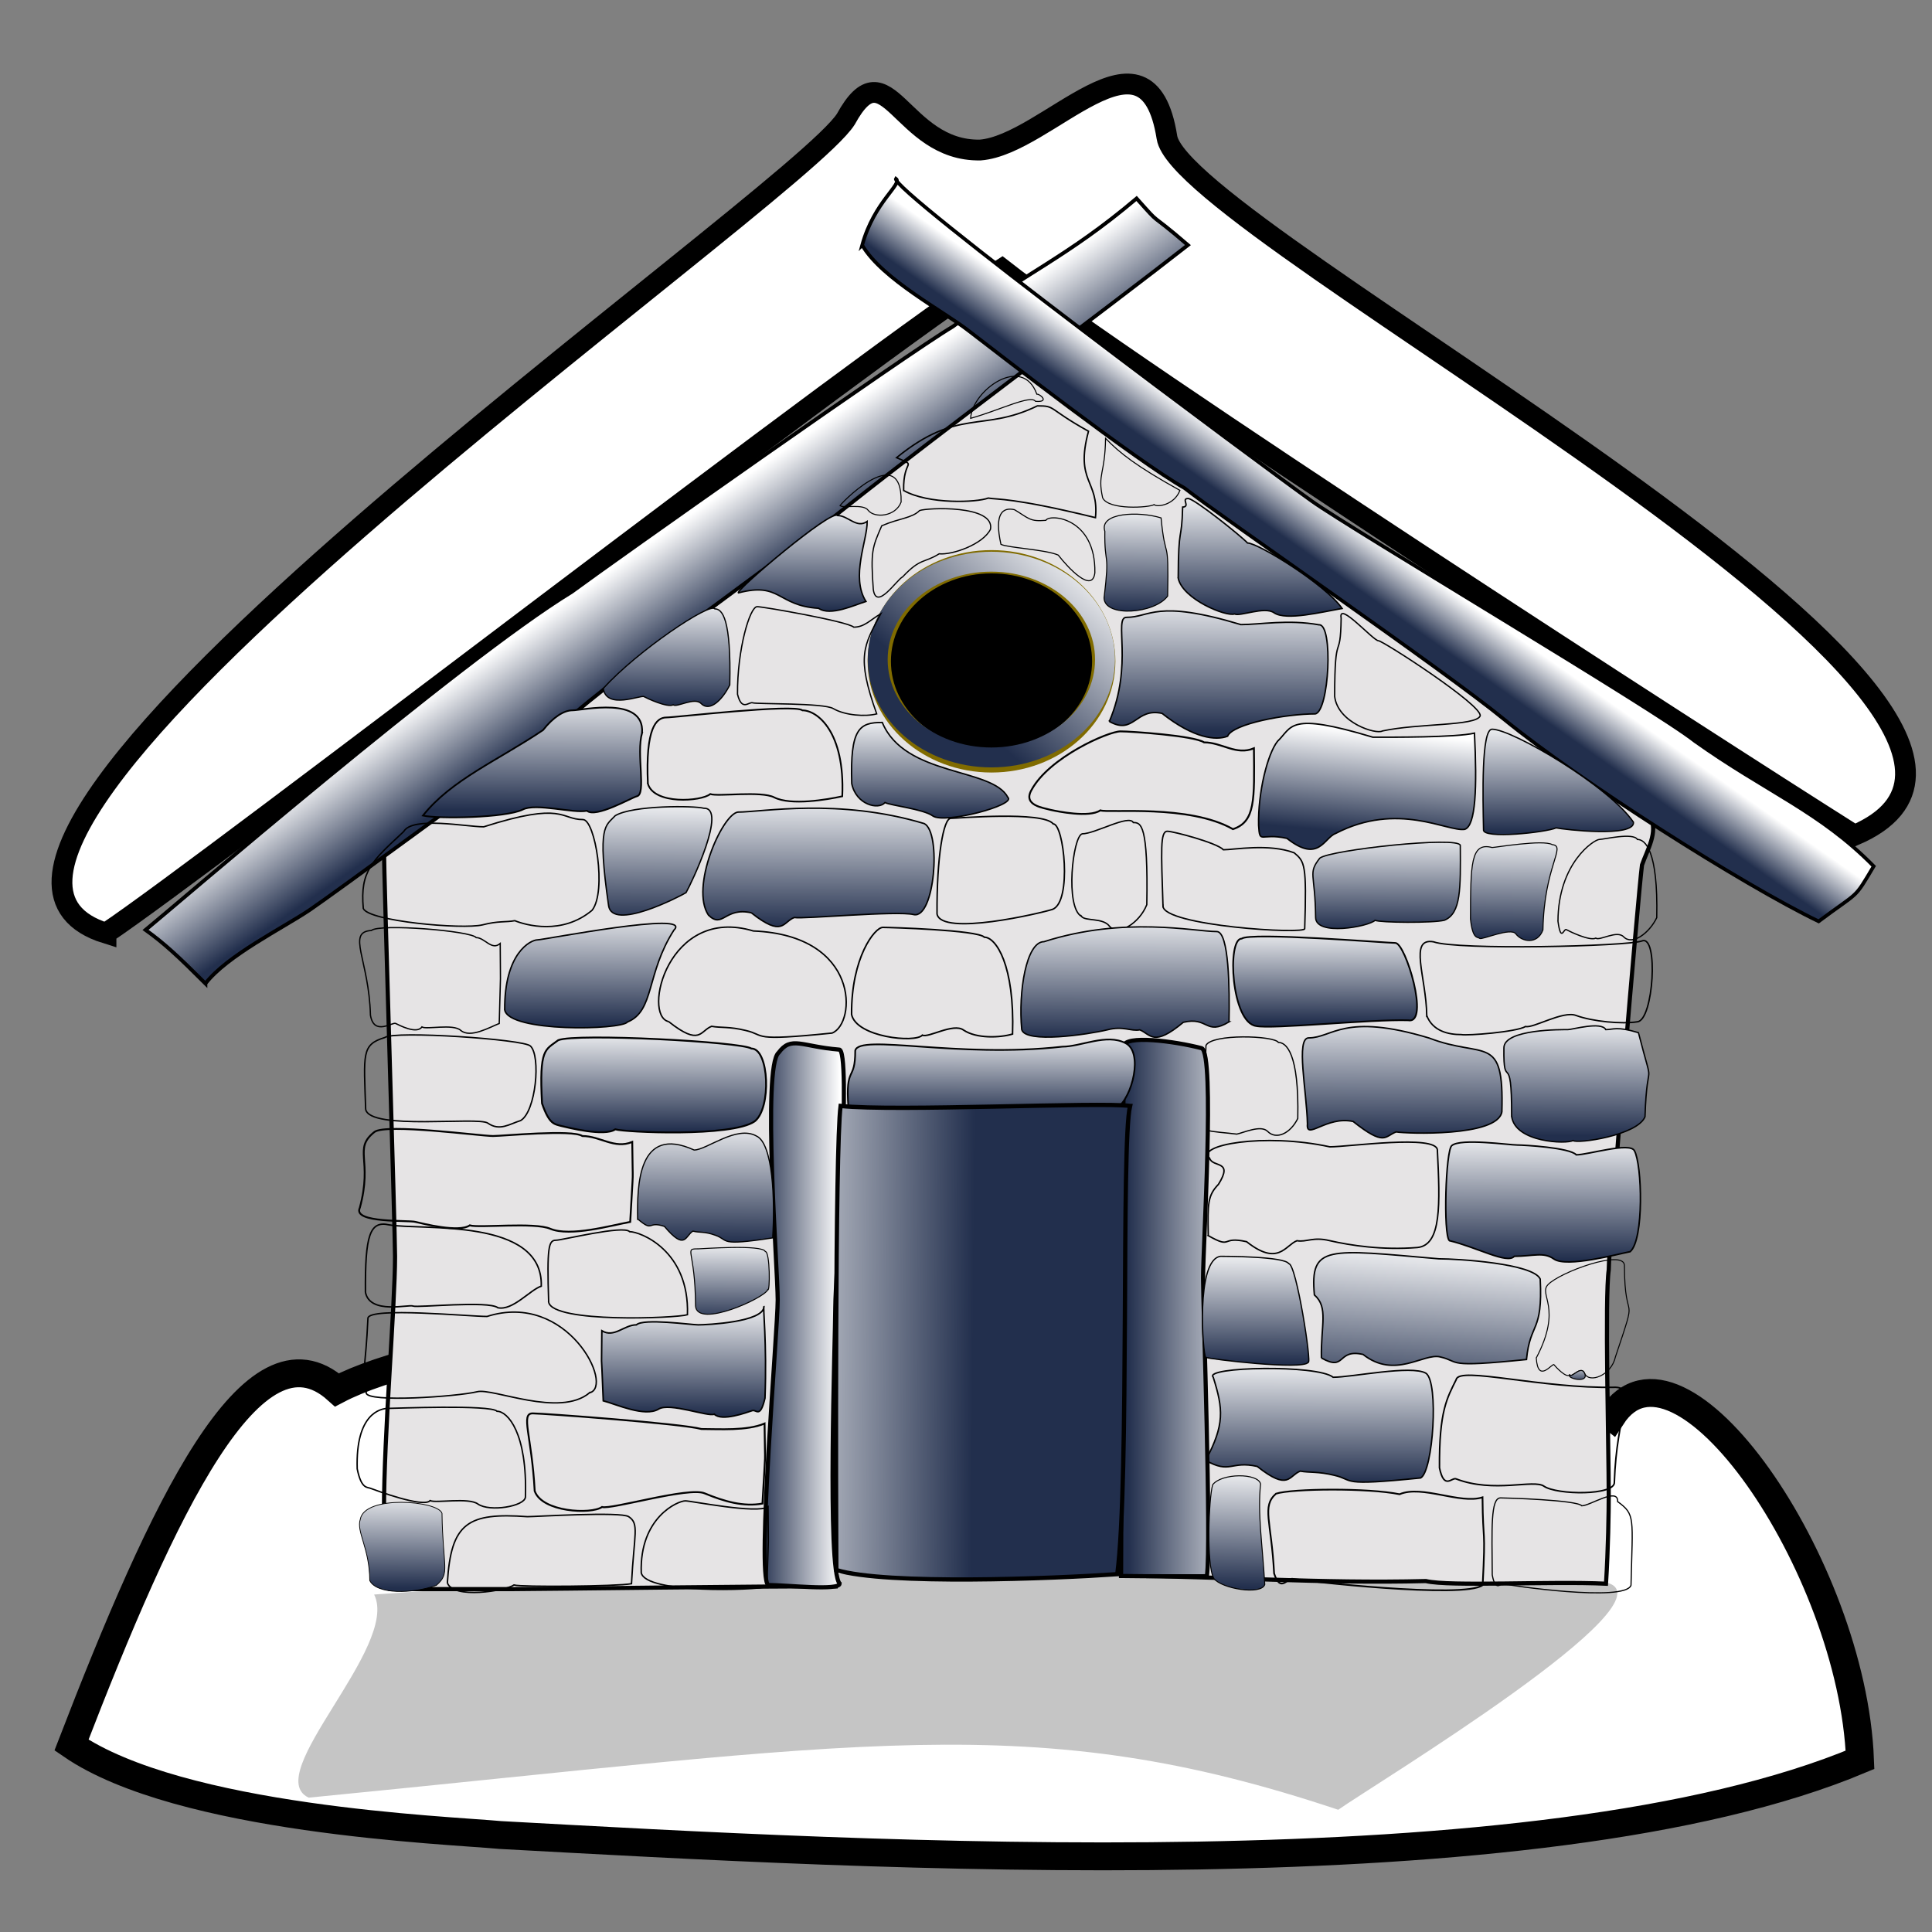 <svg xmlns="http://www.w3.org/2000/svg" xmlns:xlink="http://www.w3.org/1999/xlink" viewBox="0 0 437.5 437.5" version="1.0"><rect x="0" y="0" width="437.5" height="437.5" fill="#808080" stroke="none"/><defs><linearGradient id="a"><stop offset="0" stop-color="#fff"/><stop offset="1" stop-color="#222f4d"/></linearGradient><linearGradient id="b" y2=".933" xlink:href="#a" y1="-.084" x2=".55" x1=".559"/><linearGradient id="d" y2=".389" xlink:href="#a" y1=".383" x2=".014" x1=".878"/><linearGradient id="e" y2=".543" xlink:href="#a" y1=".509" x2=".066" x1="1.454"/><linearGradient id="c" y2=".514" xlink:href="#a" y1=".429" x2=".571" x1=".493"/><linearGradient id="f" y2=".474" xlink:href="#a" y1=".429" x2=".408" x1=".451"/><linearGradient id="g" y2=".56" xlink:href="#a" y1=".549" x2=".467" x1="-.337"/><linearGradient id="h" y2=".813" xlink:href="#a" y1=".125" x2=".413" x1="1.095"/><linearGradient id="i" y2="1.2" xlink:href="#a" y1="-.021" x2=".479" x1=".62"/><linearGradient id="j" y2=".8" xlink:href="#a" y1=".131" x2=".46" x1=".547"/></defs><path d="M24 211.32C-34.036 193.21 179.67 45.64 191.54 26.98c9.35-17.033 12.44 7.348 30.44 6.992 15.16-1.165 37.78-31.085 42.27-2.875 3.29 21.757 218.73 131.11 155.71 158.05-34.36-21.7-163.62-105.14-193.07-128.26C198.5 78.776 47.24 195.817 24 211.317z" fill-rule="evenodd" stroke="#000" stroke-width="4.71" fill="#fff"/><path d="M16.187 395.17c24.672 16.94 84.843 19.23 97.153 20.37 83.55 4.56 235.06 13.51 307.86-17.03-1.7-44.02-41.13-100.91-56.23-77.71-17.51-13.74-5.58-10.33-10.05-10.33-40.3-26.18-236.97-17.61-278.6 4.26-19.033-17.08-39.413 26.78-60.133 80.44z" fill-rule="evenodd" stroke="#000" stroke-width="6.312" fill="#fff"/><path d="M84.723 361.08c5.855 11.81-25.806 40.85-14.82 46 125.74-12.31 163.95-20.39 233.13 2.74 7.97-5.61 77.09-47.44 60.71-51.47-25.32-3.65-178.21-4.66-279.02 2.73z" fill-rule="evenodd" fill-opacity=".227"/><path d="M86.949 342.24c0-17.59 2.509-46.56 2.509-57.7 0-6.07-2.51-86.23-2.51-92.3 0-2.2 2.511-1.03 2.511-2.43 3.655-3.54 133.95-107.29 139.51-107.29 70.49 45.34 75.15 42.51 82.21 54.25 21.12 9.72 55.43 38.46 62.54 48.18 1.82 3.52-.71 7.5-1.89 10.93-.89 6.94-7.53 85.92-7.53 91.7-.91 6.2 0 39.99 0 51.01 0 3.85-.13 12.15-.62 20.04-12.55-.6-35.47.69-40.79-.6-23.85.6-46.25-1.04-69.03-1.22.35-9.71.63-51.82.63-58.3 0-5.67.75-41.47.75-45.25-.73-1.42-53.88-2.06-62.99-.85.19 4.96-2.29 39.74-2.39 46.1 0 13.16-.78 51.16-.63 60.73-13.55-.12-66.93.61-72.79.61H88.202c-1.598-.77-1.254-12.57-1.254-17.61z" fill-rule="evenodd" stroke="#000" stroke-width=".942" fill="#e6e4e5"/><path d="M328.21 280.95c6.32 1.51 13.09 5.37 14.7 3.54 4.32-.03 6.67-1.05 8.98.62 2.94 2 14.5-1.15 17.26-1.67 3.17-2.72 2.7-19.69.97-22.84-.96-2.05-10.54.91-13.17.91-1.5-1.64-11.85-2.22-13.35-2.22-1.81 0-12.84-1.58-14.83.12-1.4.97-1.98 20.23-.56 21.54z" fill-rule="evenodd" stroke="#000" stroke-width=".351" fill="url(#b)"/><path d="M271.51 254.08c.7 4.9 1.31 1.4 1.93 1.85.69.38 4.59.61 6.63.89 1.53-.31 5.51-2.18 7.01-.59 1.92 1.91 5.1.5 6.8-2.95.33-14.9-2.67-17.22-4.38-17.22-.98-1.57-15.11-2-16.41.68-.15 8.48-1.54 4.49-1.58 17.34z" fill-rule="evenodd" stroke="#000" stroke-width=".277" fill="url(#b)"/><path d="M122.74 249.86c1.65 4.8 2.82 4.67 4.28 5.1 1.63.37 9.83 2.49 12.31.78 2.03.65 26.36 1.8 31.55-1.8 3.85-2.96 3.3-16.5-.73-16.5-2.3-1.53-39.75-3.52-43.74-1.89-2.92 2.25-4.34 1.74-3.67 14.31z" fill-rule="evenodd" stroke="#000" stroke-width=".42" fill="url(#b)"/><path d="M288.52 356.31c1.49 4.55 3.01.82 4.32 1.23 1.48.35 38.86 4.6 42.91 1.4.71-13.81.06-8.82-.04-19.87-5.13 1.61-13.7-2.87-18.78-.7-7.01-1.45-24.32-1.3-27.98-.13-3.29 2.9-1.04 6.17-.43 18.07z" fill-rule="evenodd" stroke="#000" stroke-width=".388" fill="url(#b)"/><path d="M273.02 330.7c5.63 3.18 5.66.02 11.68 1.37 7.2 5.69 7.11 2.08 9.74 1.07 2.15.38 3.97.03 7.72.94 4.78 1.1.7 2.52 19.55.6 2.83-1.5 4.14-21.69 1.2-23.71-3.27-1.91-16.75.91-21.02.91-3.61-2.92-29.39-2.36-27.16-.03 2.28 7.25 2.63 10.73-1.71 18.85z" fill-rule="evenodd" stroke="#000" stroke-width=".332" fill="url(#b)"/><path d="M101.31 358.43c1.27 3.75 13.18 1.82 15.08.49 1.57.5 23.34.32 26.61-.29.6-11.38 1.81-13.57-.63-15.18-1.78-1.2-21.14 0-22.92 0-13.47-.96-17.33 1.31-18.14 14.98z" fill-rule="evenodd" stroke="#000" stroke-width=".326" fill="url(#b)"/><path d="M46.525 222.72c4.937-6.37 17.378-12.48 23.629-16.68 6.929-4.76 36.786-26.76 55.386-40.25 8.3-9.06 52.71-40.17 66.41-51.23 20.01-15.902 59.9-45.603 77.06-59.065-9.68-8.332-5.46-3.653-11.63-10.556-15.82 13.373-24.98 16.702-41.65 29.036-10.28 6.095-76.75 53.015-86.28 60.065-25.35 15.42-91.192 72.25-96.491 76.54 4.277 3.09 7.197 5.79 13.566 12.14z" fill-rule="evenodd" stroke="#000" stroke-width=".847" fill="url(#c)"/><path d="M250.1 149.12c0 11.73-11.11 21.25-24.79 21.25s-24.78-9.52-24.78-21.25 11.1-21.26 24.78-21.26 24.79 9.53 24.79 21.26z" fill-rule="evenodd" stroke="#000" stroke-width=".942"/><path d="M173.92 358.93c-2.56-2.47 2.19-57.56 2.19-64.58 0-6.88-3.52-52.89.21-55.97 2.85-3.87 5.14-1.4 13.66-.7 2.94-.59-.83 51.61-.83 58.36 0 6.58-1.91 59.74.99 62.54 0 1.72-11.74.35-16.22.35z" fill-rule="evenodd" stroke="#000" stroke-width=".942" fill="url(#d)"/><path d="M273.3 356.94c1.02-7.84-.87-61.42-.87-67.48 0-7.24 2.7-50.84-.3-52.09-6.4-1.66-17.43-3.04-17.68-.47 0 4.47-.1 35.77-.32 52.41 0 7.22-.26 61.41-.26 67.57 6.17.1 16.61.06 19.43.06z" fill-rule="evenodd" stroke="#000" stroke-width=".942" fill="url(#e)"/><path d="M195.24 55.509c4.53 7.745 18.62 15.068 24.25 19.5 6.35 4.879 38.15 29.561 48.75 35.521 7.83 6.2 59 41.38 72.44 52.43 17.21 14.04 53.89 37.34 71.15 45.68 9.39-7.01 7.89-4.77 12.47-12.48-12.19-12.42-24.43-16.88-40.51-28.35-8.94-7.13-77.52-47.76-86.71-54.32-11.13-7.94-95.73-70.798-94.21-73.035 1.64 1.174-4.91 5.168-7.63 15.054z" fill-rule="evenodd" stroke="#000" stroke-width=".814" fill="url(#f)"/><path d="M192.12 250.78c1.74 3.75 6.39.47 8.56 1.42 1.72.29 11.63.72 14.23-.61 5.91.3 14.68-.2 18.41.61 4.76-1.58 15.15-.68 19.62-1.29 3.49-2.37 6.02-12.68 1.91-14.7-4.25-2.23-10.05.81-14.3.81-23.73 2.66-45.94-2.98-46.88.88.01 7.29-2.26 3.07-1.55 12.88z" fill-rule="evenodd" stroke="#000" stroke-width=".381" fill="url(#b)"/><path d="M255.9 250.44c-2.06 8.57-.11 84.45-2.89 106.03-14.54 1.01-52.37 2.5-63.62-.94-.09-14.48-.31-95.41.96-105.09 12.28 1.32 58.94-.94 65.55 0z" fill-rule="evenodd" stroke="#000" stroke-width=".968" fill="url(#g)"/><path d="M249.94 149.75c0 12.45-11.38 22.55-25.41 22.55s-25.42-10.1-25.42-22.55c0-12.44 11.39-22.54 25.42-22.54s25.41 10.1 25.41 22.54z" stroke="#806b00" stroke-width="5.276" fill="none"/><ellipse rx="28.504" ry="24.573" transform="matrix(.903 0 0 .902 -31.779 -5.144)" cy="171.29" cx="283.8" stroke="url(#h)" stroke-width="5" fill="none"/><path d="M299.23 307.51c5.63 3.18 3.41-2.15 9.43-.8 7.2 5.68 13.71-.36 17.46.56 4.78 1.1.7 2.51 19.55.59.83-8.58 3.73-5.9 3.11-18.23-1.6-3.52-18.65-4.57-22.93-4.57-25.33-2.19-29.23-3.2-28.21 8.17 3.24 2.83 1.44 6.88 1.59 14.28z" fill-rule="evenodd" stroke="#000" stroke-width=".332" fill="url(#i)"/><path d="M273.61 279.81c5.62 3.18 2.66.02 8.68 1.37 7.19 5.68 8.78.79 11.4-.22 2.15.38 3.64-.94 7.39-.02 4.78 1.1 11.93 2.19 19.88 1.56 5.49-.53 5.14-9.77 4.53-22.1-.28-3.52-20.08-.7-24.35-.7-15.01-3.25-30.47-.35-27.24 2.55.7 2.25 5.5.36 2.02 5.94-2.41 2.51-2.47 4.22-2.31 11.62z" fill-rule="evenodd" stroke="#000" stroke-width=".332" fill="url(#b)"/><path d="M296.07 254.52c-.37 3.83 4.33-1.9 10.35-.56 7.19 5.69 7.11 3.37 9.73 2.36 2.15.38 23.07 1.2 23.95-4.58.5-17.93-3.9-11.85-16.49-16.68-19.34-5.82-21.83-.03-27.25-.03-2.96 0-.45 12.1-.29 19.49z" fill-rule="evenodd" stroke="#000" stroke-width=".332" fill="url(#b)"/><path d="M325.97 332.4c1.07 5.14 2.83 2.03 3.78 2.5 8.55 3.29 17.59 0 19.89 1.66 2.94 2 16.17 2.15 15.93-.94.51-15.61 5.03-21.22.3-21.47-16.85.37-35.52-4.82-36.11-1.75-2.06 4.18-3.89 7.1-3.79 20z" fill-rule="evenodd" stroke="#000" stroke-width=".351" fill="url(#b)"/><path d="M273.02 307.36c.71.4 22.15 2.96 23.22 1.13.88.69-2.67-22.34-4.41-22.34-1-1.64-14.44-1.66-15.43-1.66-5.7.73-4.01 22.4-3.38 22.87z" fill-rule="evenodd" stroke="#000" stroke-width=".286" fill="url(#b)"/><path d="M347.89 307.5c.37 6.03 3.69 1 4.02 1.55.37.47 2.81 3.12 3.54 2.28.47.81 2.59-2.28 3.39-.32 1.02 2.34 6.07.47 6.98-3.77 5.42-16.14 2.06-6.07 2.03-20.73-.24-3.67-14.64 1.56-17.33 4.42-2.16 2.3 3.38 5.13-2.63 16.57z" fill-rule="evenodd" stroke="#000" stroke-width=".224" fill="url(#b)"/><path d="M342.31 252.74c.7 6.03 12.52 6.37 13.89 5.53.87.81 14.61-1.15 16.31-5.38.49-15.02 2.3-4.38-1.49-19.04-4.95-1.5-5.68-.69-7.39-.69-.98-1.92-7.62 0-8.6 0-1.18 0-14.5-.17-14.47 4.15-.15 10.42 1.79-.36 1.75 15.43z" fill-rule="evenodd" stroke="#000" stroke-width=".307" fill="url(#b)"/><path d="M337.92 356.65c.75 4.14 1.99 1.63 2.66 2.01.75.32 27.48 4.22 28.76.32.36-15.48 1.01-15.97-3.03-18.95.15-3.37-6.27.96-8.12.96-1.06-1.33-17.35-1.79-18.4-1.79-2.28 0-1.94 7.05-1.87 17.45z" fill-rule="evenodd" stroke="#000" stroke-width=".264" fill="url(#b)"/><path d="M274.87 357.44c1.77 2.33 10.74 3.82 11.54 1.37-.53-9.09-1.67-16.06-.95-22.76-.58-2.53-8.86-2.48-10.86.18-.89 3.22-1.45 18.17.27 21.21z" fill-rule="evenodd" stroke="#000" stroke-width=".225" fill="url(#b)"/><path d="M81.475 273.53c-1.677 3.51 11.138 2.74 12.598 3.17 1.631.37 9.837 2.49 12.307.78 2.03.65 14.71-.77 18.24.78 4.52 1.87 13.85-.78 18.09-1.56.79-14.58.57-6.44.46-18.11-4.02 1.69-7.26-1.34-11.29-1.34-2.3-1.53-17.94 0-20.24 0-2.79 0-24.174-2.88-26.836-.93-4.913 3.87-.342 6.25-3.329 17.21zM121.08 337.63c1.65 4.8 12.78 5.34 15.25 3.63 2.03.64 19.7-4.64 23.24-3.09 4.52 1.87 8.85 3.09 13.09 2.31.79-14.58.58-6.45.47-18.12-4.03 1.7-10.26 1.24-14.29 1.24-4.3-1.21-35.91-3.54-38.21-3.54-2.79 0-.22 5 .45 17.57z" fill-rule="evenodd" stroke="#000" stroke-width=".42" fill="url(#b)"/><path d="M173.23 316.61c-1.14 4.8-1.95 2.42-2.96 2.85-1.13.37-6.8 2.49-8.52.78-1.4.65-10.17-2.71-12.62-1.15-3.13 1.87-9.58-1.1-12.52-1.88-.54-14.59-.39-4.19-.32-15.86 2.79 1.69 5.03-1.34 7.82-1.34 1.59-1.53 12.41 0 14 0 1.93 0 14.89-.62 14.89-4.15-.29 0 .7 8.18.23 20.75z" fill-rule="evenodd" stroke="#000" stroke-width=".349" fill="url(#b)"/><path d="M124.24 294.87c.98 4.8 28.91 3.63 31.43 2.85.47-14.58-10.69-18.81-13.09-18.81-1.37-1.53-15.31 1.94-16.68 1.94-1.66 0-2.06 1.45-1.66 14.02zM80.891 332.63c.982 4.8 2.34 4.03 3.207 4.47.969.37 11.831 4.42 13.3 2.71 1.207.64 8.742-.78 10.832.78 2.69 1.86 10.56.51 10.75-1.56.46-14.58-4.04-19.45-6.43-19.45-1.37-1.54-23.306-.65-24.674-.65-1.658 0-7.384 1.13-6.985 13.7zM145.21 356.15c.98 4.8 25.91 3.95 28.43 3.17.47-14.58.34-6.44.28-18.12-2.39 1.7-17.36-1.33-18.73-1.33-1.66 0-10.38 3.71-9.98 16.28zM82.806 251.22c.981 4.81 25.574 1.57 27.674 3.12 2.68 1.87 4.9.19 7.42-.59 3.46-2.02 4.61-14.62 2.22-16.87-1.37-1.53-30.958-3.54-32.993-1.93-5.318 1.61-4.721 3.71-4.321 16.27z" fill-rule="evenodd" stroke="#000" stroke-width=".324" fill="url(#b)"/><path d="M144.39 276.02c3.72 3.18 2.08.35 6.07 1.7 4.77 5.68 4.71 2.07 6.45 1.07 1.42.38 2.63.02 5.11.94 3.17 1.1.47 2.51 12.95.59.55-8.58.07-21.36-3.66-23.06-4.49-2.55-11.3 3.16-14.12 3.16-12.81-5.82-12.9 8.21-12.8 15.6z" fill-rule="evenodd" stroke="#000" stroke-width=".27" fill="url(#b)"/><path d="M133.5 315.4c-6.79 5.69-21.92-1.16-25.46-.24-4.51 1.1-24.959 2.51-25.109.27-.784-8.58-.189-4.61.389-16.95.365-2.54 22.94-.37 26.97-.37 18.25-5.82 28.89 15.94 23.21 17.29z" fill-rule="evenodd" stroke="#000" stroke-width=".322" fill="url(#b)"/><path d="M83.735 357.92c1.588 3.18 9.755 3 15.076 1.08 3.229-2.79 1.449-3.97 1.279-16.31-.873-2.87-17.519-4.22-18.501 1.35-.944 2.83 2.102 6.48 2.146 13.88z" fill-rule="evenodd" stroke="#000" stroke-width=".176" fill="url(#b)"/><path d="M82.754 292.62c.985 5.14 9.914 2.68 10.785 3.14.972.4 17.111-1.28 19.211.38 3.36.71 7.29-4.05 9.82-4.89.46-15.61-27.069-12.59-34.465-13.88-4.368-.99-5.44 2.35-5.351 15.25z" fill-rule="evenodd" stroke="#000" stroke-width=".336" fill="url(#b)"/><path d="M157.5 295.76c.44 5.14 15.69-1.87 16.35-3.7.55.69.53-8.65-.55-8.65-.62-1.64-14.52-.61-15.14-.61-3.41 0-.7.06-.66 12.96z" fill-rule="evenodd" stroke="#000" stroke-width=".225" fill="url(#b)"/><path d="M192.84 229.73c1.08 5.14 14.42 6.51 16.03 4.68 1.32.69 7.01-2.82 9.31-1.16 2.94 2 8.34 1.75 11.11.91.51-15.61-3.76-21.93-6.38-21.93-1.5-1.64-21.5-2.22-23-2.22-1.82 0-7.16 6.82-7.07 19.72z" fill-rule="evenodd" stroke="#000" stroke-width=".351" fill="url(#b)"/><path d="M137.8 204.99c.7 6.03 16.17-2.01 17.55-2.85 1.2-2.09 9.41-19.27 4.04-19.11-2.15-.59-16.11-.71-20.07 1.68-2.15 2.37-4.14 1.91-1.52 20.28z" fill-rule="evenodd" stroke="#000" stroke-width=".307" fill="url(#b)"/><path d="M151.41 231.34c7.2 5.68 7.11 2.07 9.73 1.07 2.16.38 3.98.02 7.73.94 4.78 1.1.7 2.51 19.55.59 5.49-2.14 6.42-22.15-17.82-23.12-19.34-5.82-25.21 19.17-19.19 20.52z" fill-rule="evenodd" stroke="#000" stroke-width=".332" fill="url(#b)"/><path d="M170.13 206.7c7.2 5.68 7.11 2.07 9.73 1.07 2.16.38 23.28-1.59 27.03-.67 4.78 1.1 6.33-18.66 2.4-20.6-19.34-5.82-36.81-2.6-42.23-2.6-3.62.64-10.8 17.11-6.63 23.33 3.25 3.15 3.68-1.88 9.7-.53z" fill-rule="evenodd" stroke="#000" stroke-width=".332" fill="url(#b)"/><path d="M244.89 207.51c.86 1.14 4.84.26 6.34 2.22 1.92 2.34 6.77-.62 8.46-4.86.34-18.32-1.34-18.6-3.05-18.6-.98-1.92-8.67 2.55-11.59 2.55-2.15.63-3.87 16.64-.16 18.69z" fill-rule="evenodd" stroke="#000" stroke-width=".307" fill="url(#b)"/><path d="M355.45 311.33c.47.81 2.59-2.28 3.39-.32 1.02 2.34-4.12 1.16-3.39.32z" fill-rule="evenodd" stroke="#000" stroke-width=".224" fill="url(#b)"/><path d="M285.01 186.9c.29 4.46.4 1.6 6.42 2.95 7.19 5.68 8.37-.1 10.99-1.1 14.14-7.35 25.4-.32 29.28-.95 2.49-.85 2.8-9.44 2.19-21.78-4.27 1-18.74.92-23.01.92-19.34-5.83-18.17-2.29-21.59.93-2.29 2.9-4.44 11.63-4.28 19.03z" fill-rule="evenodd" stroke="#000" stroke-width=".332" fill="url(#j)"/><path d="M323.09 230c1.37 3.52 4.93 4.29 7.81 4.28 1.35.28 12.51-.58 14.56-1.83 1.68.47 8.5-3.64 11.43-2.5 3.75 1.37 10.39 2.01 13.91 1.43 3.64-.38 4.8-19.75 1.05-18.31-3.34 1.24-41.92 2.14-47.24.2-5.65-.97-1.65 7.9-1.52 16.73z" fill-rule="evenodd" stroke="#000" stroke-width=".327" fill="url(#b)"/><path d="M332.99 208.13c.52 4.77 1.63 3.95 2.09 4.38.51.37 7.08-2.58 8.18-1.03 1.41 1.85 4.9 2.45 6.14-.9.25-14.47 5.37-18.99 2.11-19.31-2.04-1.2-12.9.65-13.62.65-4.87-1.29-4.87 3.74-4.9 16.21z" fill-rule="evenodd" stroke="#000" stroke-width=".234" fill="url(#b)"/><path d="M233.57 178.91c-2.01 3.52 2.82 4.03 4.28 4.47 1.63.37 8.83 1.84 11.31.13 2.03.65 20.14-1.41 30.04 4.25 5.11-1.7 4.86-6.64 4.75-18.31-4.02 1.69-7.26-1.34-11.29-1.34-2.3-1.53-16.6-2.49-18.91-2.49-2.79 0-16.19 5.88-20.18 13.29z" fill-rule="evenodd" stroke="#000" stroke-width=".42" fill="url(#b)"/><path d="M318.94 231.05c-8.35-.28-30.95 2.06-34.48 1.29-5.64-.74-6.65-19.78-3.3-19.78 1.92-1.53 32.89.97 34.81.97 2.32 0 7.84 18.37 2.97 17.52z" fill-rule="evenodd" stroke="#000" stroke-width=".383" fill="url(#b)"/><path d="M263.36 205.16c-.02 4.48 32.57 6.53 32.09 5.11.47-14.58.01-15.14-2.38-17.15-5.72-2.17-13.64-.69-16.03-.69-1.37-1.53-11.32-4.19-12.69-4.19-1.66 0-1.39 4.36-.99 16.92z" fill-rule="evenodd" stroke="#000" stroke-width=".324" fill="url(#b)"/><path d="M278.31 231.41c-5.31 3.18-4.67-1.26-10.35.09-6.79 5.68-7.38 2.72-9.85 1.71-2.04.38-3.76-.94-7.29-.02-4.52 1.09-18.64 3.15-19.45-.05-.79-8.59 1.02-19.9 5.05-19.9 18.25-5.83 33.99-2.29 39.11-2.29 2.79 0 2.93 13.06 2.78 20.46z" fill-rule="evenodd" stroke="#000" stroke-width=".322" fill="url(#b)"/><path d="M212.19 206.97c.99 5.14 23.64-.22 26.17-1.05 4.46-1.76 2.55-19.35.15-19.35-2.37-2.94-21.84-1.26-23.21-1.26-1.66 0-3.2 8.76-3.11 21.66z" fill-rule="evenodd" stroke="#000" stroke-width=".336" fill="url(#b)"/><path d="M297.92 207.73c-.02 4.34 11.98 2.11 13.46.68 1.21.54 13.17.63 15.7-.02 3.8-1.57 3.67-7.19 3.6-16.96-.4-2.12-29.49 1.02-31.82 2.9-2.75 3.54-1.03 3.32-.94 13.4z" fill-rule="evenodd" stroke="#000" stroke-width=".297" fill="url(#b)"/><path d="M352.8 208.62c.7 5.05 1.31 1.45 1.93 1.91.69.39 5.26 2.61 6.63 1.91.87.68 4.84-1.91 6.34-.27 1.92 1.96 5.77-.82 7.47-4.37.33-15.32-2.67-17.71-4.38-17.71-.98-1.62-7.62 0-8.6 0-1.19 0-9.35 5.32-9.39 18.53z" fill-rule="evenodd" stroke="#000" stroke-width=".281" fill="url(#b)"/><path d="M335.94 187.87c-.32 2.22 14.27.61 16.45-.4 1.79.38 17.82 2.25 17.51-1.28-5.63-8.26-27.51-21.06-32.02-21.06-2.46 0-2.08 15.35-1.94 22.74z" fill-rule="evenodd" stroke="#000" stroke-width=".302" fill="url(#b)"/><path d="M146.71 177.46c1.37 4.8 12.07 4.05 14.13 2.35 1.69.64 11.57-.78 14.51.77 3.76 1.87 11.85.52 15.38-.26.65-14.59-5.65-19.46-9.01-19.46-1.91-1.53-28.9 1.61-30.82 1.61-2.32 0-4.75 2.42-4.19 14.99z" fill-rule="evenodd" stroke="#000" stroke-width=".383" fill="url(#b)"/><path d="M192.88 177.46c.99 4.81 6.06 5.99 7.53 4.28 1.2.64 8.73 1.48 10.83 3.03 2.68 1.87 18.96-2.47 16.99-4.21-3.53-6.78-23.33-4.64-28.44-16.96-5.16 0-7.31 1.3-6.91 13.86z" fill-rule="evenodd" stroke="#000" stroke-width=".324" fill="url(#b)"/><path d="M134.08 206.13c-6.79 5.69-15.03 3.37-17.5 2.36-2.04.38-3.76.02-7.29.94-4.52 1.1-25.873-.82-27.021-3.71-.784-8.58 2.054-10.76 9.144-17.41 2.029-3.51 14.097-1.08 18.127-1.08 18.25-5.82 17.34-1.64 22.46-1.64 2.79 0 5.43 16.29 2.08 20.54z" fill-rule="evenodd" stroke="#000" stroke-width=".322" fill="url(#b)"/><path d="M114.29 228.68c.93 5.14 26.4 4.58 27.81 2.75 6.15-2.53 4.17-10.88 10.51-20.81 4.56-4.44-29.56 2.21-30.87 2.21-1.59 0-7.54 2.96-7.45 15.85z" fill-rule="evenodd" stroke="#000" stroke-width=".328" fill="url(#b)"/><path d="M83.887 229.89c.796 4.8 5.019 1.45 5.723 1.88.786.37 4.738 2.49 5.93.78.98.65 7.09-.78 8.79.78 2.18 1.87 6.68-.78 8.72-1.56.38-14.58.28-6.44.22-18.12-1.94 1.7-3.5-1.33-5.44-1.33-1.11-1.53-21.956-3.22-23.732-1.61-5.672.32-.536 6.61-.211 19.18z" fill-rule="evenodd" stroke="#000" stroke-width=".292" fill="url(#b)"/><path d="M145.4 165.93c-1.37 4.8 1.02 13.95-1.19 14.39-1.36.37-9.26 4.98-11.31 3.28-2.99.64-11.6-1.82-14.54-.27-3.76 1.87-19.058 2.14-22.587 1.36 6.457-8.12 16.977-12.49 27.197-19.36 2.27-2.9 4.71-4.47 6.63-4.47 2.32 0 16.36-3.32 15.8 5.07z" fill-rule="evenodd" stroke="#000" stroke-width=".383" fill="url(#b)"/><path d="M197.76 133.5c.7 4.9 5.28-2.2 6.65-2.88 4.1-4.35 4.81-3.04 8.26-5.21 2.91.3 9.94-2.12 11.63-5.57 1-5.56-14.34-4.86-16.06-4.23-1.71 1.74-4.61 1.74-8.57 3.45-2.15 4.94-2.54 5.78-1.91 14.44z" fill-rule="evenodd" stroke="#000" stroke-width=".277" fill="url(#b)"/><path d="M251.21 163.37c5.63 3.18 5.93-3.17 11.95-1.82 7.19 5.69 12.2 6.17 14.82 5.17 1.16-2.84 13.31-5.07 19.85-5.06 3.16-.53 4.14-20.4.86-20.17-6.93-1.26-13.42-.05-17.69-.05-19.34-5.83-20.49-1.64-25.91-1.64-2.96 0 1.62 10.7-3.88 23.57z" fill-rule="evenodd" stroke="#000" stroke-width=".332" fill="url(#b)"/><path d="M302.23 157.68c.7 6.03 9.43 8.69 10.8 7.85 8.19-1.77 21.13-1.09 22.15-3.4.66-2.37-22.04-17.03-23.02-17.03-1.19 0-9.19-9.16-8.46-5.13-.15 10.42-1.44 1.92-1.47 17.71z" fill-rule="evenodd" stroke="#000" stroke-width=".307" fill="url(#b)"/><path d="M204.63 111.07c5.62 3.18 16.54 2.72 19.16 1.72 2.16.38 5.43-.17 24.28 4.43.83-8.58-4.71-7.95-1.58-19.564-9.44-5.259-7.3-5.748-11.57-5.748-12.38 6.049-17.93.358-31.89 11.732 4.91 2.18 1.44.03 1.6 7.43z" fill-rule="evenodd" stroke="#000" stroke-width=".332" fill="url(#i)"/><path d="M250.01 135.43c.18 4.44 11.51 3.54 14.41-.46.25-14.47-.47-7.07-1.5-17.69-4.92-1.54-14.1-1.26-12.73 3.03-.11 8.24 1.18 3.93-.18 15.12z" fill-rule="evenodd" stroke="#000" stroke-width=".234" fill="url(#b)"/><path d="M247.93 129.7c-.56 4.8-6.11-1.18-8.29-4-2.84-1.26-11.53-1.66-12.98-2.44-1.57-7.08.45-8.44 3.07-7.84 3.32 2 3.47 2.73 7.11 2.41.79-1.53 11.32-.7 11.09 11.87z" fill-rule="evenodd" stroke="#000" stroke-width=".246" fill="url(#b)"/><path d="M167.21 134.26c9.62-2.53 8.72 2.9 18.15 3.49 2.68 1.87 8.22-.78 10.74-1.55-3.53-5.57.34-13.86.27-18.12-2.39 1.69-4.31-1.34-6.7-1.34-1.37-1.53-23.33 17.09-22.46 17.52z" fill-rule="evenodd" stroke="#000" stroke-width=".324" fill="url(#b)"/><path d="M167.01 157.21c.99 4.02 2.6 1.59 3.47 1.95.97.31 16.11 0 18.21 1.3 2.7 1.57 7.31 1.86 9.84 1.2-4.71-13.14-2.9-15.42.92-22.68-2.4 1.42-3.71 3.04-6.12 3.04-1.37-1.29-20.5-4.64-21.87-4.64-1.67 0-4.53 9.75-4.45 19.83z" fill-rule="evenodd" stroke="#000" stroke-width=".297" fill="url(#b)"/><path d="M266.8 130.92c.99 4.76 10.82 8.77 12.76 8.11 1.22.64 6.84-1.8 8.96-.26 2.71 1.85 11.01-.22 15.4-.99-3.73-5.4-19-14.82-21.42-14.82-1.38-1.52-12.07-10.07-13.45-10.07-1.67 0 .6 1.84-1.24 1.94-.21 8.24-.96 3.61-1.01 16.09z" fill-rule="evenodd" stroke="#000" stroke-width=".324" fill="url(#b)"/><path d="M219.8 94.729c6.49-1.805 13.58-5.398 14.68-3.854 3.35.288 1-1.711.31-1.617-3.31-9.157-14.7-.758-14.99 5.471z" fill-rule="evenodd" stroke="#000" stroke-width=".234" fill="url(#b)"/><path d="M136.61 155.9c.71 4.9 8.59 1.41 9.21 1.85.69.38 5.26 2.54 6.63 1.86.86.66 4.84-1.86 6.34-.27 1.92 1.91 4.77-.79 6.47-4.24.33-14.9-1.67-17.22-3.39-17.22-.97-1.57-17.46 9.4-25.26 18.02z" fill-rule="evenodd" stroke="#000" stroke-width=".277" fill="url(#b)"/><path d="M249.69 112.73c1.34 2.86 10.65 2.21 11.66 1.54.63.65 4.6.11 5.84-3.23-9.78-5.41-13.63-8.44-16.84-11.774-.11 8.234-1.86 7.954-.66 13.464zM190.27 114.51c.64.65 5.22-.51 6.32 1.04 1.41 1.85 6.23 1.48 7.47-1.87.25-14.472-14.8 1.5-13.79.83z" fill-rule="evenodd" stroke="#000" stroke-width=".234" fill="url(#b)"/></svg>